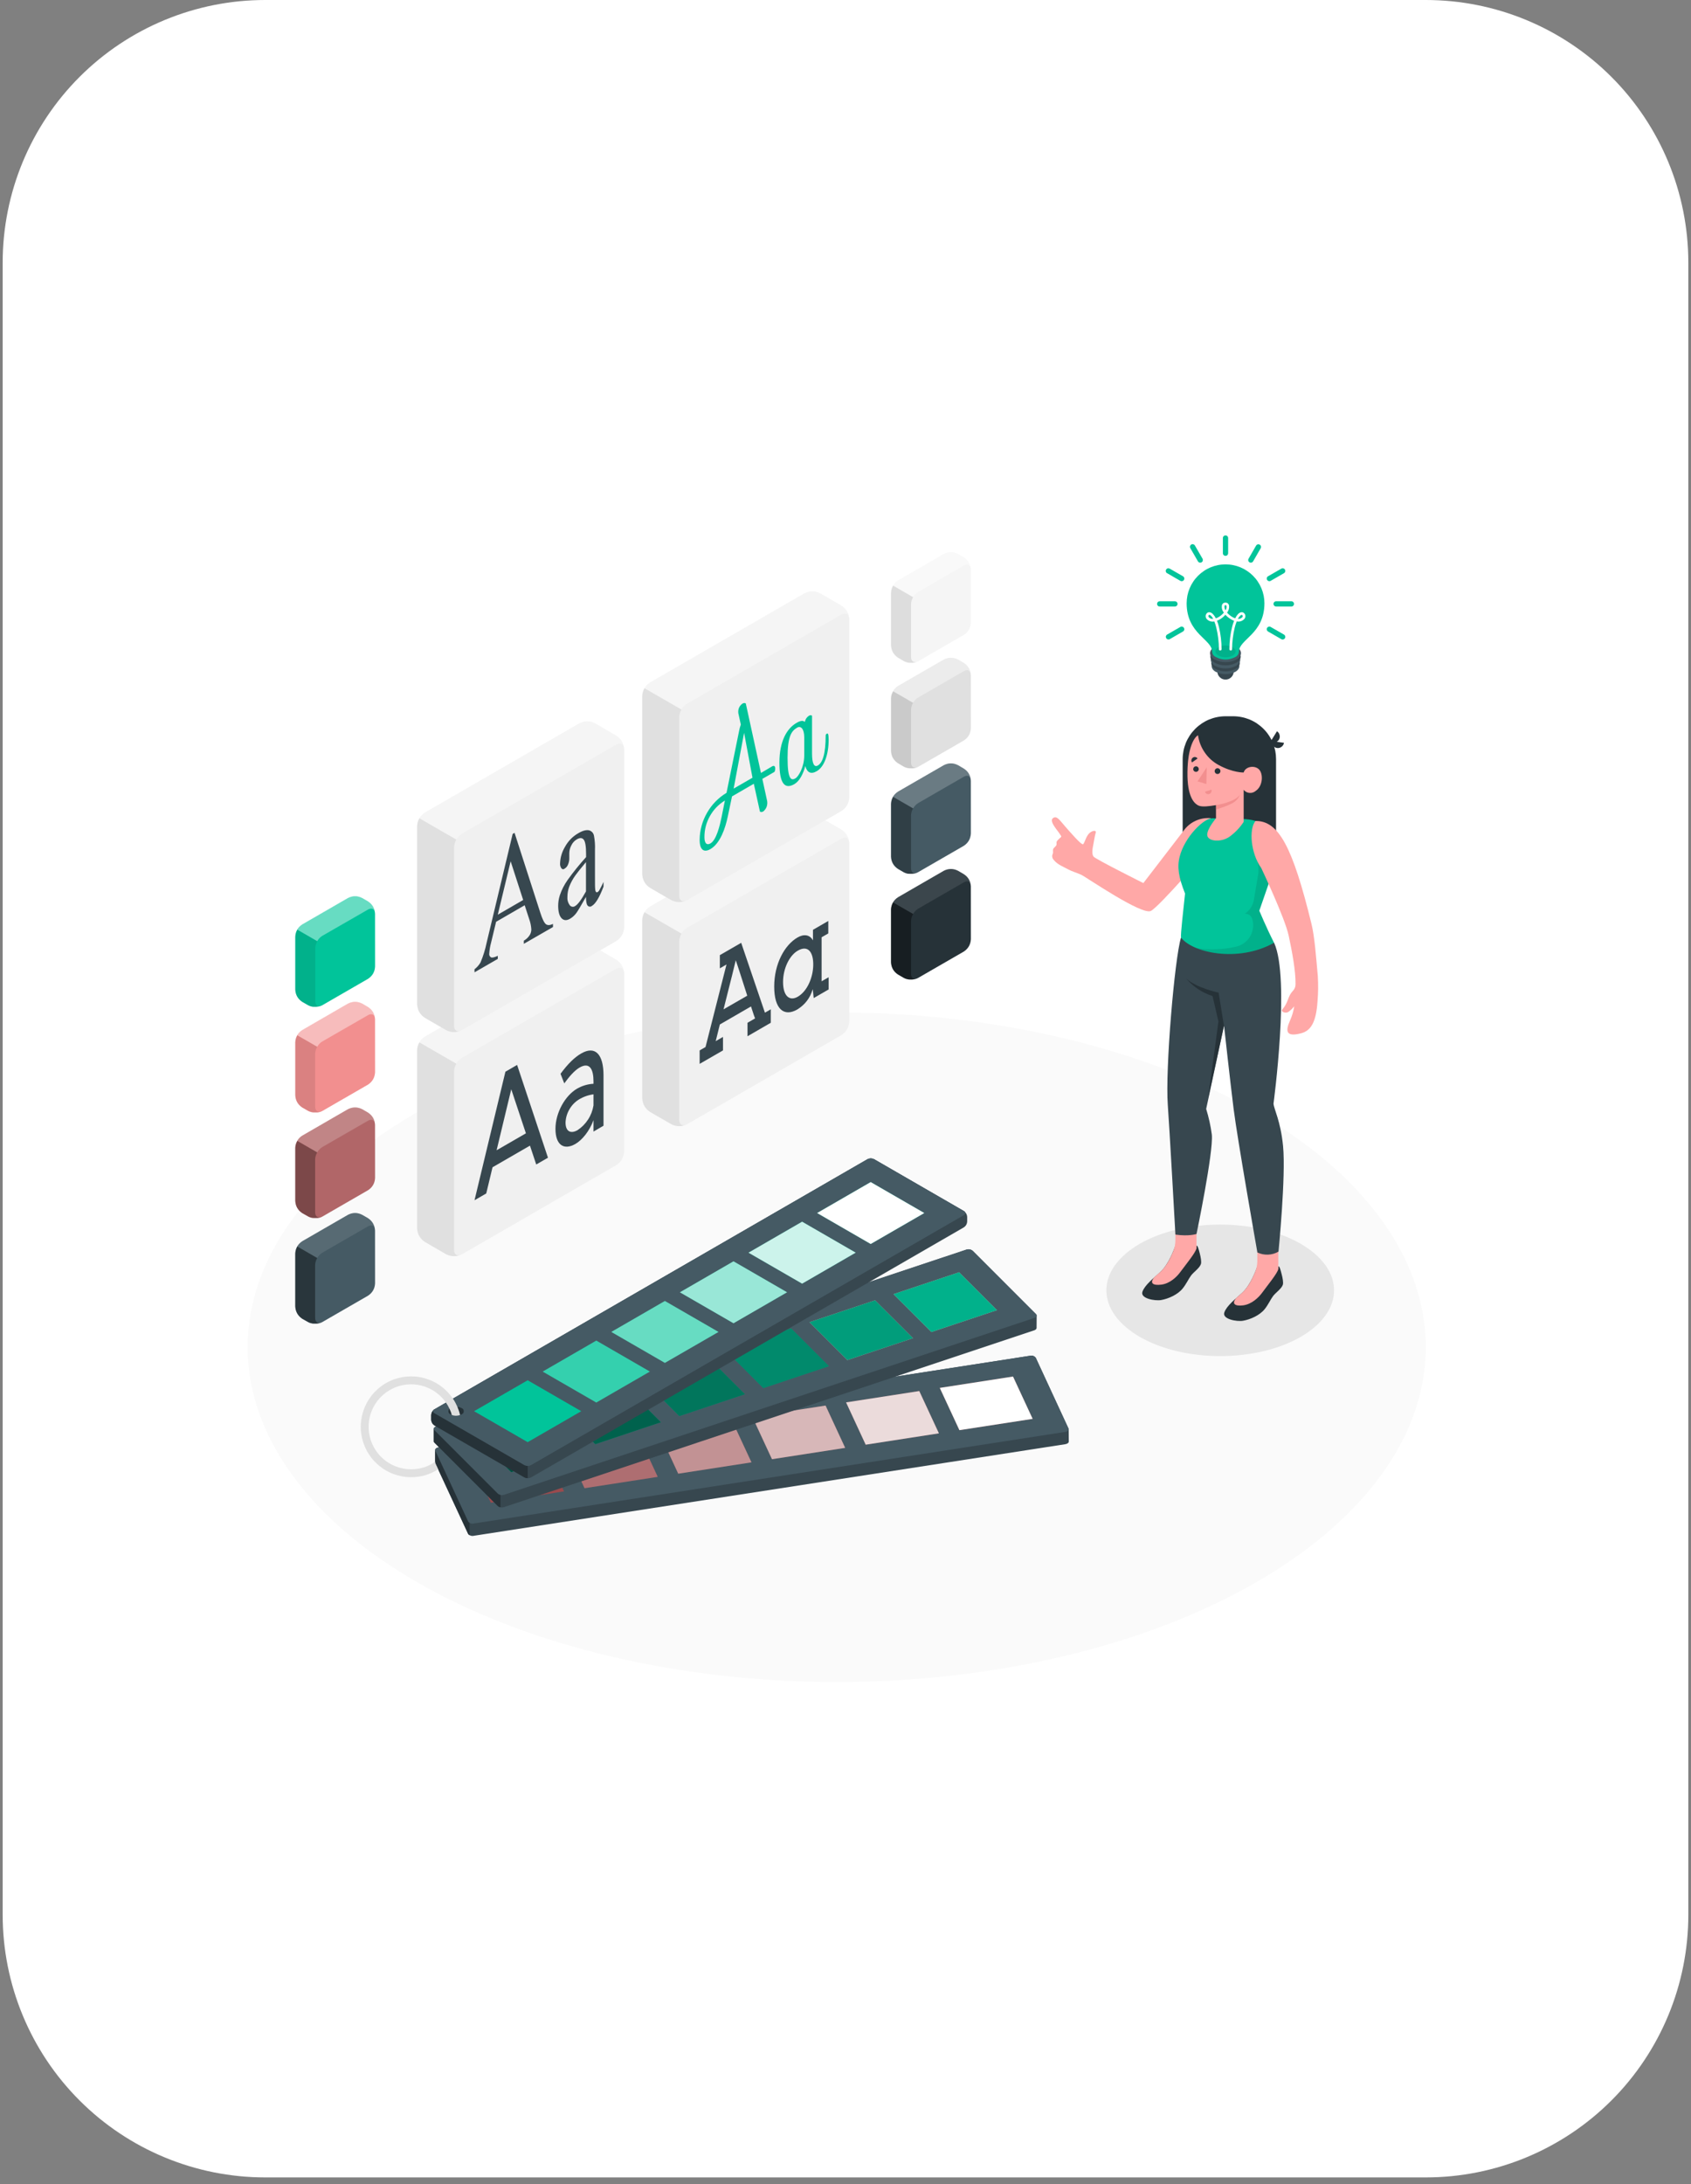 <svg xmlns="http://www.w3.org/2000/svg" xmlns:xlink="http://www.w3.org/1999/xlink" width="244" viewBox="0 0 183 236.25" height="315" preserveAspectRatio="xMidYMid meet"><rect x="0" y="0" width="183" height="236.25" fill="#808080" stroke="none"/><defs><clipPath id="d0e040f40f"><path d="M 0.289 0 L 182.711 0 L 182.711 235.504 L 0.289 235.504 Z M 0.289 0 " clip-rule="nonzero"></path></clipPath><clipPath id="c0bdcaa7cc"><path d="M 28.699 0 L 154.301 0 C 161.836 0 169.062 2.992 174.391 8.32 C 179.719 13.648 182.711 20.875 182.711 28.41 L 182.711 207.094 C 182.711 214.629 179.719 221.852 174.391 227.18 C 169.062 232.508 161.836 235.504 154.301 235.504 L 28.699 235.504 C 21.164 235.504 13.938 232.508 8.609 227.18 C 3.281 221.852 0.289 214.629 0.289 207.094 L 0.289 28.41 C 0.289 20.875 3.281 13.648 8.609 8.32 C 13.938 2.992 21.164 0 28.699 0 Z M 28.699 0 " clip-rule="nonzero"></path></clipPath></defs><g clip-path="url(#d0e040f40f)"><g clip-path="url(#c0bdcaa7cc)"><path fill="#ffffff" d="M 0.289 0 L 182.711 0 L 182.711 235.504 L 0.289 235.504 Z M 0.289 0 " fill-opacity="1" fill-rule="nonzero"></path></g></g><path fill="#fafafa" d="M 154.301 145.711 C 154.301 146.898 154.199 148.082 153.992 149.262 C 153.789 150.441 153.48 151.613 153.074 152.777 C 152.668 153.938 152.16 155.09 151.555 156.223 C 150.949 157.359 150.246 158.473 149.445 159.57 C 148.648 160.664 147.758 161.734 146.773 162.781 C 145.789 163.828 144.715 164.844 143.555 165.832 C 142.395 166.816 141.152 167.77 139.828 168.684 C 138.504 169.602 137.105 170.48 135.629 171.316 C 134.152 172.156 132.605 172.953 130.992 173.703 C 129.379 174.457 127.703 175.164 125.969 175.82 C 124.23 176.48 122.441 177.09 120.602 177.648 C 118.762 178.207 116.875 178.715 114.945 179.168 C 113.016 179.621 111.055 180.02 109.055 180.363 C 107.059 180.711 105.035 180.996 102.988 181.23 C 100.938 181.461 98.875 181.633 96.797 181.75 C 94.719 181.867 92.637 181.926 90.551 181.926 C 88.461 181.926 86.379 181.867 84.301 181.75 C 82.223 181.633 80.16 181.461 78.113 181.23 C 76.066 180.996 74.043 180.711 72.043 180.363 C 70.047 180.02 68.082 179.621 66.152 179.168 C 64.227 178.715 62.34 178.207 60.5 177.648 C 58.656 177.09 56.867 176.48 55.133 175.82 C 53.395 175.164 51.723 174.457 50.105 173.703 C 48.492 172.953 46.949 172.156 45.473 171.316 C 43.996 170.48 42.594 169.602 41.27 168.684 C 39.945 167.77 38.703 166.816 37.543 165.832 C 36.383 164.844 35.312 163.828 34.328 162.781 C 33.344 161.734 32.453 160.664 31.652 159.57 C 30.852 158.473 30.152 157.359 29.543 156.223 C 28.938 155.09 28.434 153.938 28.023 152.777 C 27.617 151.613 27.312 150.441 27.105 149.262 C 26.902 148.082 26.801 146.898 26.801 145.711 C 26.801 144.523 26.902 143.344 27.105 142.16 C 27.312 140.98 27.617 139.809 28.023 138.645 C 28.434 137.484 28.938 136.332 29.543 135.199 C 30.152 134.062 30.852 132.949 31.652 131.852 C 32.453 130.758 33.344 129.688 34.328 128.641 C 35.312 127.594 36.383 126.578 37.543 125.594 C 38.703 124.605 39.945 123.656 41.27 122.738 C 42.594 121.82 43.996 120.941 45.473 120.105 C 46.949 119.266 48.492 118.469 50.105 117.719 C 51.723 116.965 53.395 116.262 55.133 115.602 C 56.867 114.941 58.656 114.332 60.5 113.773 C 62.34 113.215 64.227 112.707 66.152 112.254 C 68.082 111.801 70.047 111.402 72.043 111.059 C 74.043 110.715 76.066 110.426 78.113 110.195 C 80.16 109.961 82.223 109.789 84.301 109.672 C 86.379 109.555 88.461 109.496 90.551 109.496 C 92.637 109.496 94.719 109.555 96.797 109.672 C 98.875 109.789 100.938 109.961 102.988 110.195 C 105.035 110.426 107.059 110.715 109.055 111.059 C 111.055 111.402 113.016 111.801 114.945 112.254 C 116.875 112.707 118.762 113.215 120.602 113.773 C 122.441 114.332 124.23 114.941 125.969 115.602 C 127.703 116.262 129.379 116.965 130.992 117.719 C 132.605 118.469 134.152 119.266 135.629 120.105 C 137.105 120.941 138.504 121.82 139.828 122.738 C 141.152 123.656 142.395 124.605 143.555 125.594 C 144.715 126.578 145.789 127.594 146.773 128.641 C 147.758 129.688 148.648 130.758 149.445 131.852 C 150.246 132.949 150.949 134.062 151.555 135.199 C 152.16 136.336 152.668 137.484 153.074 138.645 C 153.48 139.809 153.789 140.98 153.992 142.16 C 154.199 143.344 154.301 144.523 154.301 145.711 Z M 154.301 145.711 " fill-opacity="1" fill-rule="nonzero"></path><path fill="#e6e6e6" d="M 144.371 139.559 C 144.371 140.027 144.293 140.488 144.137 140.949 C 143.977 141.406 143.746 141.852 143.434 142.281 C 143.125 142.715 142.746 143.125 142.297 143.512 C 141.848 143.898 141.336 144.258 140.766 144.59 C 140.191 144.922 139.57 145.215 138.898 145.477 C 138.223 145.734 137.516 145.953 136.766 146.133 C 136.02 146.312 135.25 146.445 134.457 146.535 C 133.664 146.629 132.859 146.672 132.051 146.672 C 131.242 146.672 130.441 146.629 129.648 146.535 C 128.855 146.445 128.086 146.312 127.336 146.133 C 126.59 145.953 125.879 145.734 125.207 145.477 C 124.535 145.215 123.914 144.922 123.34 144.59 C 122.77 144.258 122.258 143.898 121.809 143.512 C 121.359 143.125 120.98 142.715 120.668 142.281 C 120.359 141.852 120.125 141.406 119.969 140.949 C 119.812 140.488 119.73 140.027 119.73 139.559 C 119.73 139.094 119.812 138.629 119.969 138.172 C 120.125 137.715 120.359 137.27 120.668 136.836 C 120.98 136.406 121.359 135.996 121.809 135.605 C 122.258 135.219 122.77 134.859 123.34 134.527 C 123.914 134.199 124.535 133.902 125.207 133.645 C 125.879 133.387 126.59 133.164 127.336 132.988 C 128.086 132.809 128.855 132.672 129.648 132.582 C 130.441 132.492 131.242 132.445 132.051 132.445 C 132.859 132.445 133.664 132.492 134.457 132.582 C 135.25 132.672 136.02 132.809 136.766 132.988 C 137.516 133.164 138.223 133.387 138.898 133.645 C 139.57 133.902 140.191 134.199 140.766 134.527 C 141.336 134.859 141.848 135.219 142.297 135.605 C 142.746 135.996 143.125 136.406 143.434 136.836 C 143.746 137.27 143.977 137.715 144.137 138.172 C 144.293 138.629 144.371 139.094 144.371 139.559 Z M 144.371 139.559 " fill-opacity="1" fill-rule="nonzero"></path><path fill="#37474f" d="M 115.652 154.582 C 115.652 154.555 115.645 154.531 115.633 154.508 L 112.082 146.855 C 111.914 146.648 111.699 146.578 111.441 146.641 L 47.48 156.539 C 47.246 156.574 47.09 156.699 47.094 156.824 L 47.094 158.164 C 47.094 158.188 47.102 158.215 47.109 158.238 L 50.66 165.887 C 50.828 166.094 51.043 166.164 51.305 166.102 L 115.277 156.203 C 115.516 156.168 115.672 156.043 115.664 155.902 Z M 115.652 154.582 " fill-opacity="1" fill-rule="nonzero"></path><path fill="#455a64" d="M 47.48 156.539 L 111.457 146.641 C 111.715 146.578 111.93 146.648 112.098 146.855 L 115.633 154.508 C 115.707 154.668 115.543 154.832 115.262 154.875 L 51.305 164.773 C 51.043 164.84 50.828 164.766 50.66 164.559 L 47.109 156.914 C 47.035 156.746 47.203 156.582 47.48 156.539 Z M 47.48 156.539 " fill-opacity="1" fill-rule="nonzero"></path><path fill="#9a4a4d" d="M 50.992 157.957 L 53.117 162.531 L 61.039 161.305 L 58.918 156.73 Z M 50.992 157.957 " fill-opacity="1" fill-rule="nonzero"></path><path fill="#9a4a4d" d="M 71.277 154.82 L 73.398 159.391 L 81.324 158.164 L 79.199 153.594 Z M 71.277 154.82 " fill-opacity="1" fill-rule="nonzero"></path><path fill="#ffffff" d="M 71.277 154.82 L 73.398 159.391 L 81.324 158.164 L 79.199 153.594 Z M 71.277 154.82 " fill-opacity="0.4" fill-rule="nonzero"></path><path fill="#9a4a4d" d="M 81.418 153.246 L 83.543 157.824 L 91.465 156.598 L 89.344 152.023 Z M 81.418 153.246 " fill-opacity="1" fill-rule="nonzero"></path><path fill="#ffffff" d="M 81.418 153.246 L 83.543 157.824 L 91.465 156.598 L 89.344 152.023 Z M 81.418 153.246 " fill-opacity="0.6" fill-rule="nonzero"></path><path fill="#9a4a4d" d="M 91.562 151.68 L 93.684 156.254 L 101.609 155.027 L 99.484 150.453 Z M 91.562 151.68 " fill-opacity="1" fill-rule="nonzero"></path><path fill="#ffffff" d="M 91.562 151.68 L 93.684 156.254 L 101.609 155.027 L 99.484 150.453 Z M 91.562 151.68 " fill-opacity="0.8" fill-rule="nonzero"></path><path fill="#9a4a4d" d="M 101.703 150.113 L 103.828 154.684 L 111.754 153.461 L 109.629 148.883 Z M 101.703 150.113 " fill-opacity="1" fill-rule="nonzero"></path><path fill="#ffffff" d="M 101.703 150.113 L 103.828 154.684 L 111.754 153.461 L 109.629 148.883 Z M 101.703 150.113 " fill-opacity="1" fill-rule="nonzero"></path><path fill="#9a4a4d" d="M 61.137 156.387 L 63.258 160.961 L 71.18 159.734 L 69.059 155.16 Z M 61.137 156.387 " fill-opacity="1" fill-rule="nonzero"></path><path fill="#ffffff" d="M 61.137 156.387 L 63.258 160.961 L 71.18 159.734 L 69.059 155.16 Z M 61.137 156.387 " fill-opacity="0.2" fill-rule="nonzero"></path><path fill="#263238" d="M 50.82 164.707 L 50.82 166.055 C 50.75 166.023 50.699 165.973 50.66 165.906 L 47.109 158.258 C 47.102 158.234 47.094 158.211 47.094 158.188 L 47.094 156.844 C 47.094 156.871 47.098 156.895 47.109 156.918 L 50.66 164.566 C 50.699 164.629 50.754 164.68 50.82 164.707 Z M 50.82 164.707 " fill-opacity="1" fill-rule="nonzero"></path><path fill="#37474f" d="M 112.188 142.285 C 112.184 142.227 112.16 142.176 112.117 142.137 L 105.262 135.281 C 105.043 135.117 104.805 135.078 104.547 135.172 L 47.195 154.281 C 47.031 154.34 46.941 154.438 46.938 154.543 L 46.938 155.879 C 46.938 155.938 46.961 155.988 47.004 156.031 L 53.859 162.883 C 54.078 163.051 54.316 163.09 54.578 162.996 L 111.922 143.887 C 112.09 143.832 112.18 143.73 112.18 143.625 Z M 112.188 142.285 " fill-opacity="1" fill-rule="nonzero"></path><path fill="#455a64" d="M 47.195 154.281 L 104.539 135.168 C 104.801 135.074 105.039 135.113 105.258 135.277 L 112.113 142.133 C 112.258 142.277 112.172 142.465 111.922 142.547 L 54.578 161.664 C 54.32 161.754 54.082 161.719 53.863 161.555 L 47.008 154.699 C 46.859 154.555 46.945 154.367 47.195 154.281 Z M 47.195 154.281 " fill-opacity="1" fill-rule="nonzero"></path><path fill="#01c49a" d="M 51.223 155.129 L 55.328 159.227 L 62.43 156.859 L 58.328 152.758 Z M 51.223 155.129 " fill-opacity="1" fill-rule="nonzero"></path><path fill="#000000" d="M 51.223 155.129 L 55.328 159.227 L 62.43 156.859 L 58.328 152.758 Z M 51.223 155.129 " fill-opacity="0.6" fill-rule="nonzero"></path><path fill="#01c49a" d="M 69.41 149.066 L 73.516 153.164 L 80.617 150.797 L 76.516 146.695 Z M 69.41 149.066 " fill-opacity="1" fill-rule="nonzero"></path><path fill="#000000" d="M 69.41 149.066 L 73.516 153.164 L 80.617 150.797 L 76.516 146.695 Z M 69.41 149.066 " fill-opacity="0.4" fill-rule="nonzero"></path><path fill="#01c49a" d="M 78.504 146.035 L 82.605 150.137 L 89.711 147.766 L 85.609 143.668 Z M 78.504 146.035 " fill-opacity="1" fill-rule="nonzero"></path><path fill="#000000" d="M 78.504 146.035 L 82.605 150.137 L 89.711 147.766 L 85.609 143.668 Z M 78.504 146.035 " fill-opacity="0.3" fill-rule="nonzero"></path><path fill="#ffa8a7" d="M 87.598 143.004 L 91.699 147.105 L 98.805 144.734 L 94.703 140.637 Z M 87.598 143.004 " fill-opacity="1" fill-rule="nonzero"></path><path fill="#01c49a" d="M 87.598 143.004 L 91.699 147.105 L 98.805 144.734 L 94.703 140.637 Z M 87.598 143.004 " fill-opacity="1" fill-rule="nonzero"></path><path fill="#000000" d="M 87.598 143.004 L 91.699 147.105 L 98.805 144.734 L 94.703 140.637 Z M 87.598 143.004 " fill-opacity="0.2" fill-rule="nonzero"></path><path fill="#ffa8a7" d="M 96.691 139.973 L 100.793 144.07 L 107.898 141.703 L 103.797 137.602 Z M 96.691 139.973 " fill-opacity="1" fill-rule="nonzero"></path><path fill="#01c49a" d="M 96.691 139.973 L 100.793 144.07 L 107.898 141.703 L 103.797 137.602 Z M 96.691 139.973 " fill-opacity="1" fill-rule="nonzero"></path><path fill="#000000" d="M 96.691 139.973 L 100.793 144.07 L 107.898 141.703 L 103.797 137.602 Z M 96.691 139.973 " fill-opacity="0.1" fill-rule="nonzero"></path><path fill="#01c49a" d="M 60.316 152.098 L 64.422 156.199 L 71.523 153.828 L 67.422 149.73 Z M 60.316 152.098 " fill-opacity="1" fill-rule="nonzero"></path><path fill="#000000" d="M 60.316 152.098 L 64.422 156.199 L 71.523 153.828 L 67.422 149.73 Z M 60.316 152.098 " fill-opacity="0.5" fill-rule="nonzero"></path><path fill="#263238" d="M 54.16 161.691 L 54.16 163.027 C 54.051 163.008 53.957 162.961 53.875 162.891 L 47.02 156.035 C 46.977 155.996 46.953 155.945 46.949 155.883 L 46.949 154.566 C 46.957 154.621 46.98 154.664 47.02 154.699 L 53.875 161.555 C 53.957 161.625 54.051 161.672 54.16 161.691 Z M 54.16 161.691 " fill-opacity="1" fill-rule="nonzero"></path><path fill="#37474f" d="M 46.664 153.062 L 46.664 153.547 C 46.68 153.82 46.805 154.035 47.035 154.188 L 56.742 159.785 C 56.992 159.914 57.238 159.914 57.488 159.785 L 104.297 132.754 C 104.527 132.602 104.652 132.387 104.668 132.109 L 104.668 131.629 C 104.652 131.352 104.527 131.137 104.297 130.984 L 94.598 125.387 C 94.352 125.262 94.105 125.262 93.855 125.387 L 47.035 152.418 C 46.801 152.57 46.68 152.785 46.664 153.062 Z M 46.664 153.062 " fill-opacity="1" fill-rule="nonzero"></path><path fill="#455a64" d="M 47.035 152.418 L 93.871 125.387 C 94.117 125.262 94.367 125.262 94.613 125.387 L 104.309 130.984 C 104.516 131.102 104.516 131.293 104.309 131.414 L 57.477 158.445 C 57.227 158.57 56.98 158.57 56.734 158.445 L 47.023 152.848 C 46.922 152.812 46.871 152.738 46.875 152.629 C 46.875 152.52 46.93 152.449 47.035 152.418 Z M 47.035 152.418 " fill-opacity="1" fill-rule="nonzero"></path><path fill="#263238" d="M 57.105 158.539 L 57.105 159.875 C 56.973 159.875 56.848 159.848 56.734 159.785 L 47.035 154.188 C 46.805 154.035 46.68 153.82 46.664 153.547 L 46.664 153.062 C 46.676 152.824 46.77 152.625 46.949 152.473 C 46.824 152.59 46.848 152.758 47.023 152.848 L 56.723 158.445 C 56.84 158.512 56.969 158.543 57.105 158.539 Z M 57.105 158.539 " fill-opacity="1" fill-rule="nonzero"></path><path fill="#455a64" d="M 47.035 152.418 L 93.871 125.387 C 94.117 125.262 94.367 125.262 94.613 125.387 L 104.309 130.984 C 104.516 131.102 104.516 131.293 104.309 131.414 L 57.477 158.445 C 57.227 158.57 56.98 158.57 56.734 158.445 L 47.023 152.848 C 46.922 152.812 46.871 152.738 46.875 152.629 C 46.875 152.52 46.93 152.449 47.035 152.418 Z M 47.035 152.418 " fill-opacity="1" fill-rule="nonzero"></path><path fill="#01c49a" d="M 51.305 152.633 L 57.105 155.98 L 62.902 152.633 L 57.105 149.285 Z M 51.305 152.633 " fill-opacity="1" fill-rule="nonzero"></path><path fill="#01c49a" d="M 66.156 144.059 L 71.953 147.406 L 77.754 144.059 L 71.953 140.711 Z M 66.156 144.059 " fill-opacity="1" fill-rule="nonzero"></path><path fill="#ffffff" d="M 66.156 144.059 L 71.953 147.406 L 77.754 144.059 L 71.953 140.711 Z M 66.156 144.059 " fill-opacity="0.4" fill-rule="nonzero"></path><path fill="#01c49a" d="M 73.578 139.773 L 79.379 143.121 L 85.176 139.77 L 79.379 136.422 Z M 73.578 139.773 " fill-opacity="1" fill-rule="nonzero"></path><path fill="#ffffff" d="M 73.578 139.773 L 79.379 143.121 L 85.176 139.77 L 79.379 136.422 Z M 73.578 139.773 " fill-opacity="0.6" fill-rule="nonzero"></path><path fill="#01c49a" d="M 81.004 135.488 L 86.805 138.836 L 92.602 135.484 L 86.805 132.137 Z M 81.004 135.488 " fill-opacity="1" fill-rule="nonzero"></path><path fill="#ffffff" d="M 81.004 135.488 L 86.805 138.836 L 92.602 135.484 L 86.805 132.137 Z M 81.004 135.488 " fill-opacity="0.8" fill-rule="nonzero"></path><path fill="#01c49a" d="M 88.43 131.199 L 94.227 134.547 L 100.027 131.199 L 94.227 127.852 Z M 88.43 131.199 " fill-opacity="1" fill-rule="nonzero"></path><path fill="#ffffff" d="M 88.43 131.199 L 94.227 134.547 L 100.027 131.199 L 94.227 127.852 Z M 88.43 131.199 " fill-opacity="1" fill-rule="nonzero"></path><path fill="#01c49a" d="M 58.73 148.348 L 64.531 151.695 L 70.328 148.344 L 64.531 144.996 Z M 58.73 148.348 " fill-opacity="1" fill-rule="nonzero"></path><path fill="#ffffff" d="M 58.73 148.348 L 64.531 151.695 L 70.328 148.344 L 64.531 144.996 Z M 58.73 148.348 " fill-opacity="0.2" fill-rule="nonzero"></path><path fill="#263238" d="M 49.945 152.293 C 50.109 152.352 50.188 152.465 50.188 152.633 C 50.188 152.805 50.109 152.918 49.945 152.973 C 49.555 153.172 49.164 153.172 48.77 152.973 C 48.609 152.918 48.527 152.805 48.527 152.633 C 48.527 152.465 48.609 152.352 48.77 152.293 C 49.164 152.094 49.555 152.094 49.945 152.293 Z M 49.945 152.293 " fill-opacity="1" fill-rule="nonzero"></path><path fill="#e0e0e0" d="M 49.5 152.16 C 49.238 151.555 48.879 151.016 48.422 150.539 C 47.965 150.066 47.441 149.684 46.844 149.402 C 46.25 149.117 45.625 148.945 44.969 148.887 C 44.312 148.832 43.668 148.891 43.031 149.066 C 42.398 149.242 41.812 149.523 41.281 149.914 C 40.75 150.301 40.301 150.77 39.938 151.32 C 39.578 151.871 39.324 152.469 39.176 153.109 C 39.031 153.754 39 154.398 39.09 155.055 C 39.18 155.707 39.379 156.32 39.691 156.902 C 40.004 157.484 40.406 157.988 40.902 158.422 C 41.398 158.855 41.957 159.191 42.574 159.422 C 43.191 159.652 43.828 159.77 44.488 159.77 C 45.547 159.773 46.523 159.488 47.414 158.914 L 47.109 158.262 C 47.102 158.238 47.094 158.215 47.094 158.188 L 47.094 158.102 C 46.309 158.645 45.441 158.914 44.488 158.914 C 43.934 158.914 43.398 158.816 42.883 158.625 C 42.367 158.434 41.898 158.156 41.48 157.797 C 41.062 157.434 40.723 157.012 40.457 156.527 C 40.191 156.043 40.02 155.531 39.938 154.984 C 39.859 154.438 39.879 153.895 39.992 153.355 C 40.109 152.816 40.316 152.312 40.613 151.848 C 40.91 151.383 41.277 150.984 41.719 150.652 C 42.16 150.32 42.645 150.074 43.172 149.914 C 43.699 149.758 44.242 149.699 44.789 149.734 C 45.34 149.77 45.867 149.902 46.371 150.129 C 46.875 150.355 47.324 150.664 47.715 151.051 C 48.109 151.438 48.422 151.883 48.652 152.383 C 48.754 152.598 48.836 152.82 48.898 153.047 C 49.195 153.152 49.492 153.152 49.789 153.047 C 49.719 152.742 49.621 152.449 49.5 152.16 Z M 49.5 152.16 " fill-opacity="1" fill-rule="nonzero"></path><path fill="#01c49a" d="M 40.586 98.824 C 40.551 98.25 40.297 97.809 39.82 97.492 L 39.195 97.133 C 38.684 96.871 38.172 96.871 37.656 97.133 L 32.711 99.988 C 32.234 100.301 31.98 100.746 31.953 101.32 L 31.953 107.031 C 31.98 107.602 32.234 108.047 32.711 108.363 L 33.336 108.723 C 33.391 108.754 33.441 108.781 33.5 108.801 L 33.562 108.82 C 33.598 108.836 33.637 108.848 33.676 108.855 L 33.766 108.875 L 33.863 108.891 L 34.238 108.891 C 34.289 108.887 34.336 108.883 34.383 108.871 L 34.418 108.871 L 34.57 108.84 L 34.59 108.84 C 34.691 108.816 34.785 108.777 34.875 108.727 L 39.824 105.871 C 40.305 105.555 40.559 105.113 40.59 104.539 Z M 40.586 98.824 " fill-opacity="1" fill-rule="nonzero"></path><path fill="#ffffff" d="M 40.578 98.695 C 40.52 98.301 40.203 98.156 39.82 98.379 L 34.871 101.223 C 34.641 101.367 34.461 101.559 34.332 101.797 L 32.168 100.547 C 32.301 100.309 32.48 100.121 32.711 99.977 L 37.656 97.121 C 38.168 96.859 38.68 96.859 39.191 97.121 L 39.82 97.48 C 40.258 97.77 40.512 98.172 40.578 98.695 Z M 40.578 98.695 " fill-opacity="0.4" fill-rule="nonzero"></path><path fill="#000000" d="M 34.734 108.785 C 34.719 108.793 34.703 108.797 34.684 108.801 L 34.574 108.84 C 34.473 108.867 34.375 108.887 34.27 108.898 C 34.219 108.902 34.168 108.902 34.121 108.898 C 33.848 108.902 33.59 108.844 33.348 108.715 L 32.711 108.363 C 32.238 108.047 31.984 107.602 31.953 107.031 L 31.953 101.32 C 31.957 101.156 31.988 100.996 32.047 100.84 C 32.07 100.777 32.098 100.715 32.129 100.656 C 32.145 100.625 32.16 100.594 32.18 100.562 L 34.344 101.809 C 34.199 102.043 34.125 102.293 34.117 102.566 L 34.117 108.277 C 34.117 108.648 34.312 108.852 34.594 108.824 L 34.641 108.824 C 34.672 108.812 34.703 108.801 34.734 108.785 Z M 34.734 108.785 " fill-opacity="0.1" fill-rule="nonzero"></path><path fill="#f28f8f" d="M 40.586 110.242 C 40.551 109.672 40.297 109.227 39.82 108.914 L 39.195 108.551 C 38.684 108.293 38.172 108.293 37.656 108.551 L 32.711 111.41 C 32.234 111.723 31.98 112.164 31.953 112.738 L 31.953 118.449 C 31.977 119.023 32.23 119.469 32.711 119.789 L 33.336 120.152 C 33.391 120.18 33.441 120.207 33.5 120.227 L 33.562 120.246 C 33.598 120.246 33.637 120.273 33.676 120.281 L 33.766 120.301 L 33.863 120.316 C 33.898 120.32 33.934 120.32 33.973 120.316 L 34.418 120.316 C 34.469 120.309 34.52 120.297 34.566 120.281 L 34.586 120.281 C 34.688 120.254 34.781 120.219 34.875 120.168 L 39.824 117.312 C 40.301 116.996 40.555 116.551 40.59 115.98 Z M 40.586 110.242 " fill-opacity="1" fill-rule="nonzero"></path><path fill="#ffffff" d="M 40.578 110.113 C 40.52 109.723 40.203 109.574 39.82 109.801 L 34.871 112.648 C 34.641 112.793 34.461 112.98 34.332 113.219 L 32.168 111.973 C 32.301 111.734 32.48 111.543 32.711 111.398 L 37.656 108.543 C 38.168 108.285 38.68 108.285 39.191 108.543 L 39.82 108.902 C 40.258 109.191 40.508 109.594 40.578 110.113 Z M 40.578 110.113 " fill-opacity="0.4" fill-rule="nonzero"></path><path fill="#000000" d="M 34.734 120.203 C 34.719 120.211 34.703 120.219 34.684 120.223 C 34.648 120.234 34.613 120.246 34.574 120.258 C 34.477 120.289 34.375 120.309 34.27 120.316 C 34.219 120.32 34.168 120.32 34.121 120.316 C 33.848 120.32 33.59 120.262 33.348 120.133 L 32.711 119.789 C 32.234 119.469 31.984 119.023 31.953 118.453 L 31.953 112.738 C 31.957 112.574 31.988 112.418 32.047 112.262 C 32.07 112.199 32.098 112.137 32.129 112.074 C 32.145 112.043 32.16 112.012 32.18 111.984 L 34.332 113.219 C 34.188 113.453 34.113 113.703 34.105 113.977 L 34.105 119.688 C 34.105 120.059 34.301 120.258 34.582 120.23 L 34.629 120.23 Z M 34.734 120.203 " fill-opacity="0.1" fill-rule="nonzero"></path><path fill="#b16668" d="M 40.586 121.66 C 40.555 121.09 40.301 120.648 39.82 120.332 L 39.195 119.969 C 38.684 119.715 38.172 119.715 37.656 119.969 L 32.711 122.828 C 32.48 122.969 32.297 123.16 32.164 123.398 C 32.031 123.633 31.961 123.887 31.953 124.156 L 31.953 129.871 C 31.977 130.445 32.23 130.895 32.711 131.211 L 33.336 131.57 C 33.387 131.602 33.441 131.629 33.5 131.648 L 33.562 131.672 L 33.676 131.707 L 33.766 131.723 L 33.863 131.738 L 34.418 131.738 L 34.57 131.707 L 34.59 131.707 C 34.691 131.68 34.785 131.641 34.875 131.59 L 39.824 128.734 C 40.305 128.422 40.559 127.98 40.59 127.406 Z M 40.586 121.66 " fill-opacity="1" fill-rule="nonzero"></path><path fill="#ffffff" d="M 40.578 121.531 C 40.52 121.141 40.203 120.996 39.82 121.219 L 34.871 124.07 C 34.641 124.215 34.461 124.406 34.332 124.645 L 32.168 123.395 C 32.301 123.156 32.48 122.969 32.711 122.824 L 37.656 119.969 C 38.168 119.707 38.68 119.707 39.191 119.969 L 39.82 120.332 C 40.254 120.617 40.508 121.016 40.578 121.531 Z M 40.578 121.531 " fill-opacity="0.2" fill-rule="nonzero"></path><path fill="#000000" d="M 34.734 131.625 L 34.684 131.645 C 34.648 131.645 34.609 131.668 34.574 131.676 C 34.477 131.707 34.375 131.73 34.27 131.738 C 34.219 131.738 34.168 131.738 34.121 131.738 C 33.848 131.742 33.59 131.684 33.348 131.555 L 32.711 131.211 C 32.234 130.891 31.98 130.445 31.953 129.871 L 31.953 124.156 C 31.957 123.996 31.988 123.836 32.047 123.684 C 32.07 123.617 32.098 123.555 32.129 123.496 C 32.145 123.461 32.16 123.43 32.18 123.402 L 34.332 124.645 C 34.188 124.875 34.113 125.129 34.105 125.398 L 34.105 131.113 C 34.105 131.484 34.301 131.684 34.582 131.656 L 34.629 131.656 Z M 34.734 131.625 " fill-opacity="0.3" fill-rule="nonzero"></path><path fill="#455a64" d="M 40.586 133.082 C 40.551 132.512 40.297 132.066 39.82 131.75 L 39.195 131.391 C 38.684 131.129 38.172 131.129 37.656 131.391 L 32.711 134.246 C 32.234 134.562 31.98 135.008 31.953 135.578 L 31.953 141.289 C 31.98 141.867 32.234 142.312 32.711 142.637 L 33.336 142.996 C 33.391 143.027 33.441 143.051 33.5 143.074 L 33.562 143.094 C 33.598 143.094 33.637 143.117 33.676 143.125 C 33.715 143.137 33.738 143.125 33.766 143.145 C 33.797 143.152 33.828 143.156 33.863 143.16 L 34.051 143.16 C 34.094 143.16 34.137 143.16 34.176 143.16 L 34.238 143.16 L 34.383 143.145 L 34.418 143.145 C 34.469 143.137 34.52 143.125 34.57 143.109 L 34.59 143.109 C 34.691 143.082 34.785 143.047 34.875 142.996 L 39.824 140.141 C 40.305 139.824 40.559 139.379 40.59 138.809 Z M 40.586 133.082 " fill-opacity="1" fill-rule="nonzero"></path><path fill="#ffffff" d="M 40.578 132.949 C 40.52 132.559 40.203 132.418 39.82 132.641 L 34.871 135.496 C 34.641 135.641 34.461 135.828 34.332 136.066 L 32.168 134.82 C 32.301 134.582 32.48 134.391 32.711 134.246 L 37.656 131.391 C 38.168 131.129 38.68 131.129 39.191 131.391 L 39.82 131.75 C 40.254 132.035 40.508 132.438 40.578 132.949 Z M 40.578 132.949 " fill-opacity="0.1" fill-rule="nonzero"></path><path fill="#000000" d="M 34.734 143.043 C 34.719 143.051 34.703 143.059 34.684 143.062 L 34.574 143.098 C 34.473 143.125 34.375 143.148 34.27 143.156 L 34.121 143.156 C 33.848 143.164 33.59 143.102 33.348 142.977 L 32.711 142.637 C 32.234 142.312 31.98 141.867 31.953 141.289 L 31.953 135.578 C 31.957 135.414 31.988 135.254 32.047 135.102 C 32.07 135.035 32.098 134.973 32.129 134.914 C 32.145 134.883 32.16 134.852 32.18 134.82 L 34.332 136.066 C 34.188 136.297 34.113 136.551 34.105 136.824 L 34.105 142.535 C 34.105 142.906 34.301 143.105 34.582 143.078 L 34.629 143.078 C 34.664 143.07 34.699 143.059 34.734 143.043 Z M 34.734 143.043 " fill-opacity="0.4" fill-rule="nonzero"></path><path fill="#f5f5f5" d="M 105.066 61.613 C 105.031 61.039 104.777 60.598 104.297 60.281 L 103.676 59.922 C 103.164 59.66 102.652 59.66 102.141 59.922 L 97.191 62.777 C 96.715 63.09 96.461 63.527 96.43 64.098 L 96.43 69.809 C 96.465 70.383 96.719 70.824 97.199 71.141 L 97.824 71.523 C 97.875 71.551 97.93 71.578 97.984 71.602 L 98.051 71.621 C 98.086 71.621 98.125 71.645 98.164 71.652 C 98.203 71.664 98.223 71.652 98.254 71.672 C 98.285 71.68 98.316 71.688 98.348 71.688 L 98.723 71.688 L 98.867 71.672 L 98.902 71.672 C 98.953 71.664 99.004 71.652 99.055 71.637 L 99.074 71.637 C 99.176 71.609 99.27 71.57 99.359 71.523 L 104.309 68.668 C 104.789 68.348 105.039 67.898 105.066 67.324 Z M 105.066 61.613 " fill-opacity="1" fill-rule="nonzero"></path><path fill="#ffffff" d="M 105.066 61.48 C 105.008 61.09 104.691 60.945 104.309 61.168 L 99.355 64.027 C 99.125 64.168 98.945 64.359 98.816 64.598 L 96.648 63.348 C 96.785 63.113 96.965 62.922 97.195 62.777 L 102.141 59.922 C 102.652 59.66 103.164 59.66 103.676 59.922 L 104.305 60.281 C 104.742 60.566 104.996 60.965 105.066 61.48 Z M 105.066 61.48 " fill-opacity="0.4" fill-rule="nonzero"></path><path fill="#000000" d="M 99.219 71.574 C 99.207 71.582 99.188 71.59 99.172 71.59 L 99.059 71.629 C 98.961 71.656 98.859 71.676 98.758 71.688 C 98.758 71.688 98.758 71.688 98.742 71.688 L 98.594 71.688 C 98.32 71.695 98.062 71.633 97.82 71.504 L 97.199 71.145 C 96.719 70.832 96.461 70.387 96.426 69.816 L 96.426 64.098 C 96.43 63.934 96.465 63.773 96.52 63.621 C 96.547 63.555 96.574 63.492 96.605 63.434 C 96.621 63.398 96.637 63.367 96.652 63.34 L 98.816 64.59 C 98.676 64.82 98.598 65.074 98.594 65.344 L 98.594 71.059 C 98.594 71.43 98.789 71.629 99.07 71.602 L 99.117 71.602 C 99.152 71.594 99.188 71.586 99.219 71.574 Z M 99.219 71.574 " fill-opacity="0.1" fill-rule="nonzero"></path><path fill="#e0e0e0" d="M 105.066 73.035 C 105.035 72.461 104.781 72.016 104.297 71.703 L 103.676 71.34 C 103.164 71.082 102.652 71.082 102.141 71.34 L 97.191 74.195 C 96.961 74.34 96.777 74.527 96.648 74.766 C 96.508 75 96.434 75.25 96.426 75.52 L 96.426 81.234 C 96.453 81.809 96.711 82.25 97.191 82.562 L 97.816 82.926 C 97.867 82.957 97.922 82.98 97.977 83 L 98.043 83.023 L 98.156 83.059 L 98.246 83.074 L 98.344 83.094 L 98.898 83.094 C 98.949 83.086 99 83.074 99.051 83.062 L 99.07 83.062 C 99.168 83.035 99.266 82.996 99.355 82.945 L 104.305 80.09 C 104.785 79.777 105.039 79.336 105.07 78.762 Z M 105.066 73.035 " fill-opacity="1" fill-rule="nonzero"></path><path fill="#ffffff" d="M 105.066 72.902 C 105.008 72.508 104.691 72.363 104.309 72.586 L 99.355 75.445 C 99.125 75.59 98.945 75.781 98.816 76.02 L 96.648 74.773 C 96.781 74.535 96.965 74.344 97.195 74.203 L 102.141 71.344 C 102.652 71.086 103.164 71.086 103.676 71.344 L 104.305 71.707 C 104.738 71.988 104.992 72.387 105.066 72.902 Z M 105.066 72.902 " fill-opacity="0.4" fill-rule="nonzero"></path><path fill="#000000" d="M 99.219 82.996 L 99.172 83.012 L 99.059 83.047 C 98.961 83.078 98.859 83.098 98.758 83.105 C 98.758 83.105 98.758 83.105 98.742 83.105 C 98.691 83.109 98.641 83.109 98.594 83.105 C 98.32 83.113 98.062 83.051 97.82 82.922 L 97.199 82.562 C 96.719 82.25 96.461 81.805 96.426 81.234 L 96.426 75.52 C 96.43 75.359 96.465 75.199 96.52 75.047 C 96.547 74.984 96.574 74.918 96.605 74.859 C 96.621 74.828 96.637 74.797 96.652 74.766 L 98.816 76.012 C 98.676 76.246 98.602 76.496 98.594 76.77 L 98.594 82.48 C 98.594 82.848 98.789 83.051 99.07 83.023 L 99.117 83.023 C 99.152 83.016 99.188 83.008 99.219 82.996 Z M 99.219 82.996 " fill-opacity="0.1" fill-rule="nonzero"></path><path fill="#455a64" d="M 105.066 84.453 C 105.035 83.879 104.781 83.434 104.297 83.125 L 103.676 82.762 C 103.164 82.5 102.652 82.5 102.141 82.762 L 97.191 85.617 C 96.711 85.93 96.453 86.371 96.426 86.949 L 96.426 92.66 C 96.453 93.234 96.711 93.676 97.191 93.992 L 97.816 94.352 C 97.871 94.379 97.922 94.406 97.977 94.426 L 98.043 94.445 C 98.082 94.461 98.117 94.473 98.156 94.48 L 98.246 94.5 L 98.719 94.5 C 98.766 94.5 98.812 94.492 98.859 94.484 L 98.898 94.484 L 99.051 94.453 L 99.07 94.453 C 99.168 94.426 99.262 94.387 99.355 94.336 L 104.305 91.48 C 104.781 91.164 105.035 90.719 105.07 90.148 Z M 105.066 84.453 " fill-opacity="1" fill-rule="nonzero"></path><path fill="#ffffff" d="M 105.066 84.324 C 105.008 83.93 104.691 83.785 104.309 84.008 L 99.359 86.863 C 99.129 87.008 98.949 87.199 98.82 87.438 L 96.656 86.188 C 96.789 85.953 96.973 85.762 97.203 85.617 L 102.148 82.762 C 102.66 82.5 103.172 82.5 103.68 82.762 L 104.309 83.121 C 104.746 83.406 104.996 83.809 105.066 84.324 Z M 105.066 84.324 " fill-opacity="0.2" fill-rule="nonzero"></path><path fill="#000000" d="M 99.219 94.414 L 99.172 94.434 L 99.059 94.469 C 98.961 94.496 98.859 94.516 98.758 94.527 C 98.758 94.527 98.758 94.527 98.742 94.527 C 98.691 94.531 98.641 94.531 98.594 94.527 C 98.32 94.531 98.062 94.469 97.82 94.34 L 97.199 93.98 C 96.719 93.668 96.461 93.223 96.426 92.652 L 96.426 86.945 C 96.434 86.781 96.465 86.621 96.52 86.469 C 96.547 86.406 96.574 86.344 96.605 86.281 L 96.652 86.188 L 98.816 87.438 C 98.676 87.668 98.598 87.922 98.594 88.191 L 98.594 93.906 C 98.594 94.277 98.789 94.477 99.07 94.449 L 99.117 94.449 C 99.152 94.441 99.188 94.43 99.219 94.414 Z M 99.219 94.414 " fill-opacity="0.3" fill-rule="nonzero"></path><path fill="#263238" d="M 105.066 95.871 C 105.035 95.297 104.781 94.855 104.297 94.543 L 103.676 94.18 C 103.164 93.922 102.652 93.922 102.141 94.18 L 97.191 97.039 C 96.711 97.352 96.453 97.793 96.426 98.367 L 96.426 104.082 C 96.453 104.652 96.711 105.098 97.191 105.41 L 97.816 105.77 C 97.871 105.801 97.922 105.828 97.977 105.848 L 98.043 105.867 C 98.082 105.867 98.117 105.895 98.156 105.902 C 98.199 105.91 98.219 105.902 98.246 105.918 C 98.277 105.926 98.312 105.934 98.344 105.938 L 98.719 105.938 C 98.766 105.934 98.812 105.93 98.859 105.922 L 98.898 105.922 C 98.949 105.914 99 105.902 99.051 105.887 L 99.07 105.887 C 99.168 105.859 99.266 105.824 99.355 105.773 L 104.305 102.918 C 104.781 102.602 105.035 102.16 105.07 101.586 Z M 105.066 95.871 " fill-opacity="1" fill-rule="nonzero"></path><path fill="#ffffff" d="M 105.066 95.742 C 105.008 95.352 104.691 95.207 104.309 95.43 L 99.359 98.285 C 99.129 98.43 98.949 98.617 98.82 98.855 L 96.656 97.609 C 96.789 97.371 96.973 97.184 97.203 97.039 L 102.148 94.18 C 102.66 93.922 103.172 93.922 103.68 94.18 L 104.309 94.543 C 104.742 94.828 104.996 95.227 105.066 95.742 Z M 105.066 95.742 " fill-opacity="0.1" fill-rule="nonzero"></path><path fill="#000000" d="M 99.219 105.832 C 99.203 105.84 99.188 105.848 99.172 105.852 C 99.137 105.863 99.098 105.875 99.059 105.887 C 98.961 105.918 98.859 105.938 98.758 105.945 L 98.742 105.945 C 98.691 105.949 98.641 105.949 98.594 105.945 C 98.32 105.949 98.062 105.891 97.82 105.762 L 97.199 105.402 C 96.719 105.09 96.461 104.645 96.426 104.07 L 96.426 98.367 C 96.43 98.203 96.465 98.047 96.52 97.891 C 96.547 97.828 96.574 97.766 96.605 97.703 C 96.621 97.672 96.637 97.641 96.652 97.613 L 98.816 98.859 C 98.676 99.09 98.598 99.344 98.594 99.617 L 98.594 105.328 C 98.594 105.699 98.789 105.898 99.07 105.871 L 99.117 105.871 Z M 99.219 105.832 " fill-opacity="0.4" fill-rule="nonzero"></path><path fill="#f5f5f5" d="M 72.645 121.59 L 70.359 120.27 C 69.824 119.922 69.539 119.43 69.504 118.793 L 69.504 99.512 C 69.539 98.871 69.824 98.379 70.359 98.035 L 87.051 88.398 C 87.621 88.105 88.195 88.105 88.766 88.398 L 91.051 89.723 C 91.586 90.07 91.871 90.562 91.906 91.199 L 91.906 110.477 C 91.871 111.117 91.586 111.609 91.051 111.957 L 74.359 121.59 C 73.789 121.883 73.219 121.883 72.645 121.59 Z M 72.645 121.59 " fill-opacity="1" fill-rule="nonzero"></path><path fill="#f0f0f0" d="M 74.352 100.352 L 91.039 90.715 C 91.512 90.441 91.898 90.664 91.898 91.207 L 91.898 110.477 C 91.863 111.117 91.578 111.609 91.039 111.957 L 74.352 121.59 C 73.879 121.875 73.492 121.641 73.492 121.098 L 73.492 101.828 C 73.527 101.188 73.816 100.695 74.352 100.352 Z M 74.352 100.352 " fill-opacity="1" fill-rule="nonzero"></path><path fill="#e0e0e0" d="M 74.242 121.648 C 73.703 121.875 73.168 121.855 72.645 121.59 L 70.359 120.27 C 69.824 119.918 69.539 119.426 69.504 118.789 L 69.504 99.512 C 69.512 99.211 69.598 98.93 69.754 98.672 L 73.75 100.98 C 73.598 101.238 73.512 101.516 73.504 101.816 L 73.504 121.09 C 73.5 121.598 73.824 121.828 74.242 121.648 Z M 74.242 121.648 " fill-opacity="1" fill-rule="nonzero"></path><path fill="#37474f" d="M 78.621 104.316 L 77.902 104.734 L 77.902 103.305 L 80.211 101.973 L 82.781 109.531 L 83.414 109.164 L 83.414 110.621 L 80.895 112.078 L 80.895 110.621 L 81.715 110.148 C 81.535 109.711 81.41 109.227 81.273 108.855 L 77.902 110.805 C 77.785 111.305 77.613 111.961 77.453 112.609 L 78.242 112.152 L 78.242 113.609 L 75.715 115.066 L 75.715 113.609 L 76.352 113.246 Z M 80.867 107.691 C 80.523 106.641 80.184 105.516 79.625 103.859 C 79.055 106.238 78.641 107.758 78.301 109.168 Z M 80.867 107.691 " fill-opacity="1" fill-rule="nonzero"></path><path fill="#37474f" d="M 89.676 105.695 L 89.676 107.016 L 88.066 107.945 C 88.066 108.137 87.949 106.801 87.949 107.004 C 87.672 107.941 87.117 108.668 86.281 109.184 C 84.855 110.008 83.785 109.168 83.785 106.707 C 83.785 104.246 84.902 102.211 86.305 101.398 C 86.984 101.004 87.621 101.074 87.98 101.707 L 87.98 100.566 L 89.637 99.609 L 89.637 100.957 L 88.914 101.375 L 88.914 106.133 Z M 84.742 106.215 C 84.742 107.715 85.434 108.324 86.332 107.805 C 87.367 107.207 87.973 105.734 88.008 104.434 C 88.047 103.008 87.461 102.168 86.332 102.824 C 85.445 103.336 84.742 104.73 84.742 106.215 Z M 84.742 106.215 " fill-opacity="1" fill-rule="nonzero"></path><path fill="#f5f5f5" d="M 72.645 97.355 L 70.359 96.031 C 69.824 95.684 69.539 95.191 69.504 94.555 L 69.504 75.281 C 69.539 74.645 69.824 74.152 70.359 73.805 L 87.051 64.168 C 87.621 63.879 88.195 63.879 88.766 64.168 L 91.051 65.492 C 91.586 65.84 91.871 66.332 91.906 66.969 L 91.906 86.242 C 91.871 86.879 91.586 87.371 91.051 87.719 L 74.359 97.355 C 73.789 97.645 73.219 97.645 72.645 97.355 Z M 72.645 97.355 " fill-opacity="1" fill-rule="nonzero"></path><path fill="#f0f0f0" d="M 74.352 76.113 L 91.039 66.48 C 91.512 66.195 91.898 66.426 91.898 66.969 L 91.898 86.242 C 91.863 86.879 91.578 87.371 91.039 87.719 L 74.352 97.355 C 73.879 97.641 73.492 97.406 73.492 96.859 L 73.492 77.59 C 73.527 76.953 73.812 76.461 74.352 76.113 Z M 74.352 76.113 " fill-opacity="1" fill-rule="nonzero"></path><path fill="#e0e0e0" d="M 74.242 97.41 C 73.703 97.637 73.168 97.617 72.645 97.355 L 70.359 96.031 C 69.824 95.684 69.539 95.191 69.504 94.555 L 69.504 75.281 C 69.516 74.98 69.598 74.699 69.754 74.441 L 73.75 76.75 C 73.594 77.012 73.512 77.297 73.504 77.605 L 73.504 96.875 C 73.5 97.363 73.824 97.59 74.242 97.41 Z M 74.242 97.41 " fill-opacity="1" fill-rule="nonzero"></path><path fill="#01c49a" d="M 82.352 83.602 L 83.562 82.887 C 83.785 82.758 83.895 82.887 83.895 83.121 C 83.898 83.25 83.871 83.371 83.812 83.484 L 82.5 84.242 L 83.023 86.648 C 83.082 87.086 82.949 87.457 82.617 87.754 C 82.359 87.902 82.238 87.773 82.238 87.773 L 81.578 84.77 L 79.219 86.137 L 78.754 88.34 C 78.508 89.527 77.957 91.211 76.883 91.836 C 76.16 92.25 75.715 91.91 75.715 90.824 C 75.73 89.785 76 88.812 76.516 87.91 C 77.035 87.008 77.738 86.289 78.625 85.75 L 79.977 79.094 C 80.02 78.848 80.086 78.605 80.172 78.367 L 79.902 77.141 C 79.852 76.715 79.996 76.371 80.332 76.109 C 80.59 75.961 80.711 76.09 80.711 76.09 Z M 78.09 88.371 L 78.449 86.582 C 77.758 87.004 77.215 87.57 76.82 88.277 C 76.426 88.984 76.23 89.742 76.234 90.555 C 76.234 91.254 76.52 91.438 76.883 91.223 C 77.539 90.855 77.914 89.23 78.09 88.371 Z M 79.395 85.293 L 81.434 84.117 L 80.527 79.262 Z M 79.395 85.293 " fill-opacity="1" fill-rule="nonzero"></path><path fill="#01c49a" d="M 89.512 79.34 C 89.586 79.297 89.676 79.387 89.676 80 C 89.676 81.582 89.215 82.934 88.387 83.41 C 87.75 83.777 87.344 83.559 87.148 82.855 C 86.926 83.711 86.508 84.496 85.973 84.805 C 84.953 85.395 84.348 84.805 84.348 82.477 C 84.348 80.145 85.168 78.781 86.195 78.191 C 86.664 77.906 86.941 77.93 87.102 78.082 C 87.152 77.805 87.293 77.582 87.527 77.422 C 87.785 77.273 87.879 77.422 87.879 77.422 L 87.879 81.52 C 87.879 82.629 88.129 83.012 88.5 82.797 C 89.012 82.512 89.355 81.57 89.355 79.516 C 89.375 79.43 89.426 79.371 89.512 79.34 Z M 87.035 81.707 L 87.035 79.754 C 87.035 78.812 86.656 78.477 86.277 78.695 C 85.668 79.047 85.23 79.586 85.23 81.965 C 85.23 84.348 85.629 84.445 86.086 84.184 C 86.398 84.004 87.035 82.977 87.035 81.707 Z M 87.035 81.707 " fill-opacity="1" fill-rule="nonzero"></path><path fill="#f5f5f5" d="M 48.281 135.656 L 45.996 134.332 C 45.461 133.984 45.176 133.492 45.141 132.855 L 45.141 113.582 C 45.176 112.945 45.461 112.453 45.996 112.105 L 62.688 102.469 C 63.258 102.18 63.828 102.18 64.402 102.469 L 66.684 103.793 C 67.223 104.141 67.508 104.633 67.543 105.27 L 67.543 124.543 C 67.508 125.18 67.223 125.672 66.684 126.02 L 49.996 135.656 C 49.426 135.945 48.852 135.945 48.281 135.656 Z M 48.281 135.656 " fill-opacity="1" fill-rule="nonzero"></path><path fill="#f0f0f0" d="M 49.988 114.414 L 66.676 104.781 C 67.148 104.508 67.535 104.73 67.535 105.27 L 67.535 124.543 C 67.5 125.18 67.211 125.672 66.676 126.02 L 49.988 135.656 C 49.516 135.926 49.129 135.707 49.129 135.164 L 49.129 115.891 C 49.164 115.254 49.449 114.762 49.988 114.414 Z M 49.988 114.414 " fill-opacity="1" fill-rule="nonzero"></path><path fill="#e0e0e0" d="M 49.879 135.711 C 49.34 135.938 48.805 135.918 48.281 135.656 L 45.996 134.332 C 45.461 133.984 45.176 133.492 45.141 132.855 L 45.141 113.582 C 45.152 113.281 45.234 113 45.391 112.742 L 49.387 115.051 C 49.23 115.312 49.148 115.598 49.141 115.906 L 49.141 135.18 C 49.137 135.664 49.457 135.891 49.879 135.711 Z M 49.879 135.711 " fill-opacity="1" fill-rule="nonzero"></path><path fill="#37474f" d="M 57.352 123.91 L 53.301 126.25 L 52.621 129.082 L 51.352 129.816 L 54.695 115.914 L 55.961 115.18 L 59.301 125.215 L 58.031 125.949 Z M 56.914 122.578 L 55.328 117.812 L 53.742 124.41 Z M 56.914 122.578 " fill-opacity="1" fill-rule="nonzero"></path><path fill="#37474f" d="M 65.312 116.301 L 65.312 121.754 L 64.227 122.391 L 64.227 121.152 C 63.797 122.34 62.988 123.312 62.277 123.723 C 61.035 124.441 60.113 123.855 60.113 122.094 C 60.113 120.336 61.168 118.488 62.457 117.742 C 63.008 117.43 63.598 117.254 64.227 117.219 L 64.227 116.934 C 64.227 115.789 63.887 114.789 62.719 115.465 C 62.148 115.797 61.578 116.473 61.066 117.176 L 60.66 116.141 C 61.496 115 62.234 114.324 62.879 113.953 C 64.441 113.035 65.312 114.074 65.312 116.301 Z M 64.227 119.566 L 64.227 118.359 C 63.652 118.438 63.121 118.629 62.629 118.93 C 62.203 119.203 61.863 119.559 61.613 120 C 61.359 120.438 61.223 120.91 61.203 121.414 C 61.203 122.391 61.773 122.656 62.504 122.234 C 62.965 121.93 63.344 121.543 63.645 121.078 C 63.945 120.617 64.137 120.109 64.227 119.566 Z M 64.227 119.566 " fill-opacity="1" fill-rule="nonzero"></path><path fill="#f5f5f5" d="M 48.281 111.418 L 45.996 110.094 C 45.461 109.746 45.176 109.254 45.141 108.617 L 45.141 89.348 C 45.176 88.707 45.461 88.215 45.996 87.871 L 62.688 78.234 C 63.258 77.941 63.828 77.941 64.402 78.234 L 66.684 79.555 C 67.223 79.906 67.508 80.398 67.543 81.035 L 67.543 100.305 C 67.508 100.941 67.223 101.434 66.684 101.781 L 49.996 111.418 C 49.426 111.711 48.852 111.711 48.281 111.418 Z M 48.281 111.418 " fill-opacity="1" fill-rule="nonzero"></path><path fill="#f0f0f0" d="M 49.988 90.176 L 66.676 80.543 C 67.148 80.258 67.535 80.492 67.535 81.035 L 67.535 100.305 C 67.5 100.941 67.215 101.434 66.676 101.781 L 49.988 111.418 C 49.516 111.703 49.129 111.469 49.129 110.926 L 49.129 91.652 C 49.164 91.016 49.449 90.523 49.988 90.176 Z M 49.988 90.176 " fill-opacity="1" fill-rule="nonzero"></path><path fill="#e0e0e0" d="M 49.879 111.473 C 49.336 111.703 48.805 111.684 48.281 111.418 L 45.996 110.094 C 45.461 109.746 45.176 109.254 45.141 108.617 L 45.141 89.344 C 45.148 89.043 45.234 88.766 45.391 88.508 L 49.387 90.812 C 49.23 91.074 49.148 91.352 49.141 91.652 L 49.141 110.934 C 49.137 111.426 49.457 111.652 49.879 111.473 Z M 49.879 111.473 " fill-opacity="1" fill-rule="nonzero"></path><path fill="#37474f" d="M 56.781 97.91 L 53.688 99.699 L 53.145 101.953 C 53.039 102.34 52.973 102.738 52.945 103.141 C 52.926 103.305 52.984 103.438 53.121 103.535 C 53.234 103.609 53.484 103.559 53.871 103.379 L 53.871 103.711 L 51.352 105.164 L 51.352 104.832 C 51.613 104.629 51.832 104.387 52 104.102 C 52.293 103.406 52.516 102.688 52.668 101.945 L 55.48 90.195 L 55.684 90.078 L 58.469 98.707 C 58.691 99.402 58.895 99.816 59.078 99.957 C 59.262 100.098 59.516 100.086 59.844 99.93 L 59.844 100.266 L 56.688 102.082 L 56.688 101.742 C 56.953 101.59 57.168 101.387 57.332 101.129 C 57.441 100.941 57.5 100.738 57.5 100.523 C 57.477 100.137 57.398 99.762 57.266 99.398 Z M 56.617 97.34 L 55.262 93.152 L 53.871 98.93 Z M 56.617 97.34 " fill-opacity="1" fill-rule="nonzero"></path><path fill="#37474f" d="M 63.414 97.008 C 62.859 97.984 62.512 98.566 62.371 98.75 C 62.188 99 61.961 99.207 61.695 99.367 C 61.32 99.586 61.012 99.566 60.77 99.312 C 60.531 99.059 60.406 98.609 60.406 97.969 C 60.406 97.578 60.465 97.199 60.586 96.828 C 60.785 96.238 61.066 95.688 61.426 95.18 C 62.043 94.316 62.711 93.492 63.426 92.703 L 63.426 92.371 C 63.426 91.539 63.34 91.023 63.168 90.812 C 63 90.602 62.75 90.59 62.426 90.781 C 62.16 90.938 61.965 91.152 61.832 91.43 C 61.691 91.691 61.617 91.969 61.609 92.266 L 61.609 92.785 C 61.617 93.039 61.57 93.277 61.469 93.512 C 61.398 93.695 61.277 93.84 61.109 93.945 C 60.98 94.051 60.863 94.039 60.754 93.914 C 60.637 93.742 60.59 93.551 60.613 93.344 C 60.641 92.723 60.816 92.145 61.133 91.609 C 61.477 90.977 61.961 90.477 62.586 90.117 C 63.066 89.832 63.461 89.738 63.766 89.809 C 64.051 89.906 64.223 90.102 64.281 90.395 C 64.375 90.902 64.41 91.414 64.387 91.93 L 64.387 94.754 C 64.387 95.543 64.387 96.023 64.414 96.18 C 64.414 96.293 64.445 96.395 64.512 96.484 C 64.566 96.523 64.617 96.523 64.668 96.484 C 64.738 96.441 64.793 96.391 64.836 96.324 C 65.012 96.02 65.168 95.707 65.312 95.387 L 65.312 95.895 C 64.871 97.059 64.453 97.754 64.051 97.984 C 63.98 98.043 63.898 98.07 63.809 98.059 C 63.719 98.051 63.645 98.012 63.59 97.941 C 63.477 97.816 63.418 97.512 63.414 97.008 Z M 63.414 96.414 L 63.414 93.246 C 62.82 93.953 62.438 94.434 62.27 94.676 C 61.996 95.055 61.773 95.461 61.605 95.895 C 61.477 96.242 61.41 96.598 61.406 96.965 C 61.375 97.309 61.457 97.621 61.656 97.902 C 61.723 97.996 61.816 98.051 61.93 98.07 C 62.043 98.09 62.148 98.062 62.242 97.996 C 62.531 97.832 62.926 97.301 63.414 96.414 Z M 63.414 96.414 " fill-opacity="1" fill-rule="nonzero"></path><path fill="#37474f" d="M 133.512 72.617 C 133.512 72.859 133.426 73.07 133.254 73.242 C 133.078 73.414 132.871 73.5 132.625 73.5 C 132.383 73.5 132.172 73.414 132 73.242 C 131.828 73.07 131.742 72.859 131.742 72.617 C 131.742 72.371 131.828 72.164 132 71.992 C 132.172 71.816 132.383 71.73 132.625 71.73 C 132.871 71.73 133.078 71.816 133.254 71.988 C 133.426 72.164 133.512 72.371 133.512 72.617 Z M 133.512 72.617 " fill-opacity="1" fill-rule="nonzero"></path><path fill="#455a64" d="M 131.566 72.664 C 130.98 72.328 130.98 71.781 131.566 71.441 C 131.898 71.273 132.254 71.188 132.625 71.188 C 133 71.188 133.352 71.273 133.688 71.441 C 134.27 71.781 134.27 72.328 133.688 72.664 C 133.352 72.832 133 72.918 132.625 72.918 C 132.254 72.918 131.898 72.832 131.566 72.664 Z M 131.566 72.664 " fill-opacity="1" fill-rule="nonzero"></path><path fill="#37474f" d="M 131.535 72.355 C 130.934 72.004 130.934 71.441 131.535 71.094 C 131.879 70.922 132.242 70.832 132.629 70.832 C 133.012 70.832 133.375 70.922 133.719 71.094 C 134.324 71.441 134.324 72.004 133.719 72.355 C 133.375 72.527 133.012 72.613 132.629 72.613 C 132.242 72.613 131.879 72.527 131.535 72.355 Z M 131.535 72.355 " fill-opacity="1" fill-rule="nonzero"></path><path fill="#455a64" d="M 131.5 72.023 C 130.879 71.664 130.879 71.086 131.5 70.727 C 131.855 70.547 132.23 70.457 132.625 70.457 C 133.023 70.457 133.398 70.547 133.75 70.727 C 134.375 71.086 134.375 71.664 133.75 72.023 C 133.398 72.207 133.023 72.297 132.625 72.297 C 132.23 72.297 131.855 72.207 131.5 72.023 Z M 131.5 72.023 " fill-opacity="1" fill-rule="nonzero"></path><path fill="#37474f" d="M 131.465 71.684 C 130.828 71.316 130.828 70.719 131.465 70.348 C 131.832 70.16 132.219 70.07 132.625 70.07 C 133.035 70.07 133.422 70.16 133.785 70.348 C 134.43 70.719 134.43 71.316 133.785 71.684 C 133.422 71.871 133.035 71.965 132.625 71.965 C 132.219 71.965 131.832 71.871 131.465 71.684 Z M 131.465 71.684 " fill-opacity="1" fill-rule="nonzero"></path><path fill="#455a64" d="M 131.445 71.332 C 130.789 70.953 130.789 70.34 131.445 69.965 C 131.816 69.773 132.211 69.68 132.629 69.68 C 133.043 69.68 133.438 69.773 133.812 69.965 C 134.465 70.34 134.465 70.953 133.812 71.332 C 133.438 71.52 133.043 71.613 132.629 71.613 C 132.211 71.613 131.816 71.52 131.445 71.332 Z M 131.445 71.332 " fill-opacity="1" fill-rule="nonzero"></path><path fill="#01c49a" d="M 132.625 61.043 C 132.352 61.043 132.078 61.066 131.805 61.121 C 131.535 61.176 131.273 61.254 131.02 61.359 C 130.762 61.465 130.52 61.594 130.293 61.75 C 130.062 61.902 129.852 62.074 129.656 62.27 C 129.461 62.465 129.285 62.676 129.133 62.906 C 128.977 63.137 128.848 63.379 128.742 63.633 C 128.637 63.887 128.555 64.148 128.5 64.422 C 128.449 64.691 128.422 64.965 128.418 65.238 C 128.418 68.582 131.176 69.137 131.176 70.484 C 131.199 70.766 131.344 70.961 131.602 71.078 C 132.285 71.422 132.969 71.422 133.656 71.078 C 133.91 70.961 134.055 70.762 134.078 70.484 C 134.078 69.137 136.836 68.582 136.836 65.238 C 136.836 64.965 136.809 64.691 136.754 64.422 C 136.699 64.148 136.617 63.887 136.512 63.633 C 136.406 63.379 136.277 63.137 136.121 62.906 C 135.969 62.676 135.793 62.465 135.598 62.27 C 135.402 62.074 135.191 61.902 134.961 61.75 C 134.73 61.594 134.488 61.465 134.234 61.359 C 133.98 61.254 133.715 61.176 133.445 61.121 C 133.176 61.066 132.902 61.043 132.625 61.043 Z M 132.625 61.043 " fill-opacity="1" fill-rule="nonzero"></path><path fill="#000000" d="M 131.855 70.902 C 131.43 70.656 131.43 70.258 131.855 70.012 C 132.371 69.746 132.887 69.746 133.398 70.012 C 133.824 70.258 133.824 70.656 133.398 70.902 C 132.887 71.164 132.371 71.164 131.855 70.902 Z M 131.855 70.902 " fill-opacity="0.1" fill-rule="nonzero"></path><path fill="#ffffff" d="M 133.188 70.352 C 133.094 70.352 133.047 70.305 133.047 70.211 C 133.047 69.398 133.145 68.598 133.34 67.809 C 133.395 67.582 133.465 67.359 133.551 67.141 C 133.422 67.094 133.301 67.035 133.188 66.961 C 132.973 66.836 132.781 66.68 132.613 66.492 C 132.457 66.676 132.273 66.828 132.07 66.953 C 131.953 67.027 131.832 67.086 131.703 67.133 C 131.789 67.355 131.859 67.578 131.914 67.809 C 132.102 68.602 132.195 69.402 132.199 70.215 C 132.191 70.305 132.145 70.352 132.051 70.355 C 131.953 70.355 131.91 70.305 131.914 70.207 C 131.906 69.422 131.812 68.645 131.625 67.879 C 131.574 67.652 131.504 67.43 131.414 67.215 C 131.109 67.273 130.844 67.195 130.617 66.98 C 130.539 66.902 130.492 66.805 130.48 66.695 C 130.465 66.582 130.492 66.48 130.555 66.387 C 130.648 66.246 130.781 66.191 130.945 66.227 C 131.168 66.27 131.391 66.512 131.578 66.879 C 131.695 66.84 131.805 66.789 131.91 66.723 C 132.113 66.598 132.289 66.445 132.445 66.262 C 132.258 66.023 132.191 65.758 132.234 65.461 C 132.293 65.273 132.422 65.176 132.617 65.176 C 132.816 65.176 132.945 65.273 133.004 65.461 C 133.047 65.758 132.977 66.023 132.793 66.262 C 132.953 66.445 133.133 66.598 133.34 66.719 C 133.445 66.785 133.555 66.836 133.672 66.875 C 133.859 66.5 134.078 66.27 134.305 66.223 C 134.469 66.191 134.598 66.246 134.695 66.387 C 134.758 66.477 134.785 66.578 134.773 66.691 C 134.762 66.805 134.715 66.898 134.633 66.977 C 134.406 67.191 134.145 67.27 133.836 67.211 C 133.75 67.426 133.676 67.648 133.621 67.875 C 133.438 68.641 133.34 69.418 133.336 70.207 C 133.34 70.301 133.293 70.352 133.199 70.352 Z M 130.879 66.5 C 130.844 66.504 130.812 66.523 130.797 66.555 C 130.727 66.648 130.809 66.754 130.836 66.781 C 130.965 66.902 131.117 66.953 131.293 66.934 C 131.141 66.648 130.992 66.523 130.898 66.504 Z M 133.961 66.934 C 134.137 66.953 134.289 66.902 134.418 66.781 C 134.496 66.719 134.508 66.641 134.457 66.555 C 134.418 66.5 134.383 66.5 134.355 66.504 C 134.262 66.523 134.113 66.668 133.961 66.934 Z M 132.625 65.461 C 132.566 65.449 132.531 65.473 132.52 65.535 C 132.496 65.703 132.531 65.859 132.625 66.004 C 132.723 65.859 132.758 65.703 132.734 65.535 C 132.723 65.488 132.699 65.461 132.625 65.461 Z M 132.625 65.461 " fill-opacity="1" fill-rule="nonzero"></path><path fill="#01c49a" d="M 132.625 60.121 C 132.547 60.121 132.48 60.094 132.426 60.039 C 132.367 59.98 132.34 59.914 132.34 59.836 L 132.34 58.191 C 132.34 58.113 132.367 58.047 132.426 57.988 C 132.48 57.934 132.547 57.906 132.625 57.906 C 132.703 57.906 132.773 57.934 132.828 57.988 C 132.883 58.047 132.91 58.113 132.91 58.191 L 132.91 59.836 C 132.91 59.914 132.883 59.98 132.828 60.039 C 132.773 60.094 132.703 60.121 132.625 60.121 Z M 132.625 60.121 " fill-opacity="1" fill-rule="nonzero"></path><path fill="#01c49a" d="M 130.031 60.82 C 129.961 60.859 129.891 60.867 129.812 60.848 C 129.734 60.828 129.68 60.781 129.641 60.715 L 128.816 59.285 C 128.777 59.215 128.766 59.145 128.789 59.066 C 128.809 58.992 128.852 58.934 128.922 58.895 C 128.992 58.855 129.062 58.844 129.141 58.867 C 129.215 58.887 129.273 58.93 129.312 59 L 130.137 60.426 C 130.176 60.496 130.184 60.57 130.164 60.645 C 130.145 60.723 130.098 60.781 130.031 60.82 Z M 130.031 60.82 " fill-opacity="1" fill-rule="nonzero"></path><path fill="#01c49a" d="M 128.133 62.719 C 128.09 62.785 128.035 62.832 127.957 62.852 C 127.879 62.871 127.809 62.863 127.738 62.824 L 126.312 62 C 126.238 61.965 126.191 61.906 126.168 61.828 C 126.148 61.75 126.156 61.676 126.195 61.605 C 126.238 61.535 126.297 61.488 126.375 61.469 C 126.453 61.449 126.527 61.465 126.598 61.508 L 128.023 62.328 C 128.094 62.367 128.137 62.426 128.156 62.5 C 128.18 62.578 128.168 62.648 128.133 62.719 Z M 128.133 62.719 " fill-opacity="1" fill-rule="nonzero"></path><path fill="#01c49a" d="M 127.434 65.316 C 127.434 65.395 127.406 65.461 127.352 65.52 C 127.293 65.574 127.227 65.602 127.148 65.602 L 125.504 65.602 C 125.426 65.602 125.355 65.574 125.301 65.52 C 125.246 65.461 125.219 65.395 125.219 65.316 C 125.219 65.238 125.246 65.172 125.301 65.113 C 125.355 65.059 125.426 65.031 125.504 65.031 L 127.148 65.031 C 127.227 65.031 127.293 65.059 127.352 65.113 C 127.406 65.172 127.434 65.238 127.434 65.316 Z M 127.434 65.316 " fill-opacity="1" fill-rule="nonzero"></path><path fill="#01c49a" d="M 128.133 67.914 C 128.168 67.98 128.18 68.055 128.156 68.129 C 128.137 68.203 128.094 68.262 128.023 68.301 L 126.598 69.125 C 126.527 69.164 126.457 69.172 126.379 69.152 C 126.305 69.133 126.246 69.09 126.207 69.02 C 126.168 68.953 126.156 68.879 126.176 68.805 C 126.199 68.727 126.242 68.668 126.312 68.629 L 127.738 67.809 C 127.809 67.766 127.879 67.758 127.957 67.777 C 128.035 67.801 128.09 67.844 128.133 67.914 Z M 128.133 67.914 " fill-opacity="1" fill-rule="nonzero"></path><path fill="#01c49a" d="M 137.125 67.914 C 137.164 67.844 137.223 67.801 137.297 67.781 C 137.371 67.758 137.445 67.77 137.512 67.809 L 138.941 68.629 C 139.012 68.668 139.059 68.727 139.082 68.805 C 139.105 68.883 139.098 68.957 139.055 69.027 C 139.016 69.098 138.957 69.141 138.875 69.16 C 138.797 69.18 138.723 69.168 138.656 69.125 L 137.227 68.301 C 137.16 68.262 137.117 68.203 137.098 68.129 C 137.074 68.051 137.086 67.98 137.125 67.914 Z M 137.125 67.914 " fill-opacity="1" fill-rule="nonzero"></path><path fill="#01c49a" d="M 137.816 65.316 C 137.816 65.238 137.848 65.172 137.902 65.113 C 137.957 65.059 138.023 65.031 138.105 65.031 L 139.75 65.031 C 139.832 65.031 139.898 65.059 139.953 65.113 C 140.008 65.172 140.039 65.238 140.039 65.316 C 140.039 65.395 140.008 65.461 139.953 65.52 C 139.898 65.574 139.832 65.602 139.75 65.602 L 138.105 65.602 C 138.023 65.602 137.957 65.574 137.902 65.52 C 137.848 65.461 137.816 65.395 137.816 65.316 Z M 137.816 65.316 " fill-opacity="1" fill-rule="nonzero"></path><path fill="#01c49a" d="M 137.125 62.719 C 137.086 62.648 137.074 62.578 137.098 62.504 C 137.117 62.426 137.16 62.367 137.227 62.328 L 138.656 61.508 C 138.723 61.465 138.797 61.449 138.875 61.469 C 138.957 61.488 139.016 61.535 139.055 61.605 C 139.098 61.676 139.105 61.75 139.082 61.828 C 139.059 61.906 139.012 61.965 138.941 62 L 137.512 62.824 C 137.445 62.863 137.371 62.871 137.297 62.852 C 137.223 62.828 137.164 62.785 137.125 62.719 Z M 137.125 62.719 " fill-opacity="1" fill-rule="nonzero"></path><path fill="#01c49a" d="M 135.223 60.82 C 135.152 60.777 135.109 60.723 135.09 60.645 C 135.07 60.566 135.078 60.496 135.121 60.426 L 135.941 59 C 135.984 58.934 136.039 58.895 136.113 58.875 C 136.188 58.855 136.258 58.867 136.324 58.906 C 136.391 58.945 136.438 59 136.457 59.074 C 136.48 59.145 136.473 59.219 136.438 59.285 L 135.613 60.715 C 135.574 60.781 135.516 60.828 135.441 60.848 C 135.363 60.867 135.289 60.859 135.223 60.82 Z M 135.223 60.82 " fill-opacity="1" fill-rule="nonzero"></path><path fill="#263238" d="M 138.098 91.969 L 127.988 91.969 L 127.988 82.109 C 127.988 81.805 128.02 81.504 128.078 81.203 C 128.137 80.906 128.227 80.613 128.34 80.332 C 128.457 80.051 128.602 79.785 128.77 79.531 C 128.941 79.277 129.133 79.043 129.348 78.828 C 129.562 78.613 129.797 78.422 130.051 78.25 C 130.305 78.082 130.57 77.938 130.852 77.82 C 131.133 77.707 131.426 77.617 131.723 77.559 C 132.023 77.5 132.324 77.469 132.629 77.469 L 133.453 77.469 C 133.758 77.469 134.062 77.5 134.359 77.559 C 134.66 77.617 134.949 77.707 135.23 77.82 C 135.512 77.938 135.781 78.082 136.031 78.25 C 136.285 78.422 136.52 78.613 136.734 78.828 C 136.953 79.043 137.145 79.277 137.312 79.531 C 137.484 79.785 137.625 80.051 137.742 80.332 C 137.859 80.613 137.945 80.906 138.008 81.203 C 138.066 81.504 138.094 81.805 138.094 82.109 L 138.094 91.969 Z M 138.098 91.969 " fill-opacity="1" fill-rule="nonzero"></path><path fill="#263238" d="M 136.066 137.285 L 136.066 136.957 C 135.938 137.34 135.344 138.98 134.441 139.812 C 133.723 140.469 132.746 141.223 132.496 141.953 C 132.242 142.68 133.855 142.965 134.523 142.848 C 135.305 142.711 136.309 142.277 136.859 141.598 C 137.246 141.121 137.488 140.559 137.766 140.188 C 138.039 139.816 138.676 139.398 138.824 138.969 C 138.906 138.73 138.809 138.215 138.691 137.777 C 138.574 137.34 138.477 136.922 138.336 136.969 L 138.336 137.211 C 138 137.473 137.621 137.602 137.191 137.594 C 136.867 137.602 136.062 137.539 136.066 137.285 Z M 136.066 137.285 " fill-opacity="1" fill-rule="nonzero"></path><path fill="#ffa8a7" d="M 133.793 140.379 L 134.441 139.809 C 135.07 139.238 135.551 138.258 135.824 137.59 C 135.984 137.211 136.062 136.812 136.066 136.398 L 136.066 135.094 L 138.336 135.094 L 138.336 137.266 C 138.227 137.742 137.191 138.992 136.594 139.812 C 136.191 140.363 135.449 141.062 134.535 141.184 C 133.672 141.297 133.234 141.027 133.793 140.379 Z M 133.793 140.379 " fill-opacity="1" fill-rule="nonzero"></path><path fill="#263238" d="M 127.199 135.043 L 127.199 134.719 C 127.07 135.098 126.477 136.742 125.574 137.574 C 124.859 138.23 123.883 138.984 123.633 139.715 C 123.383 140.445 124.992 140.727 125.664 140.609 C 126.441 140.469 127.449 140.035 127.992 139.355 C 128.379 138.879 128.625 138.32 128.902 137.949 C 129.18 137.578 129.809 137.16 129.957 136.73 C 130.043 136.492 129.945 135.977 129.832 135.535 C 129.715 135.094 129.609 134.68 129.473 134.73 L 129.473 134.98 C 129.137 135.242 128.758 135.367 128.332 135.359 C 128.004 135.363 127.195 135.297 127.199 135.043 Z M 127.199 135.043 " fill-opacity="1" fill-rule="nonzero"></path><path fill="#ffa8a7" d="M 124.926 138.137 C 125.148 137.941 125.371 137.746 125.574 137.566 C 126.207 136.996 126.688 136.02 126.961 135.352 C 127.121 134.969 127.199 134.57 127.199 134.156 L 127.199 132.863 L 129.484 132.863 L 129.484 135.027 C 129.375 135.5 128.344 136.754 127.738 137.574 C 127.344 138.121 126.598 138.824 125.688 138.941 C 124.773 139.062 124.371 138.785 124.926 138.137 Z M 124.926 138.137 " fill-opacity="1" fill-rule="nonzero"></path><path fill="#37474f" d="M 137.883 101.969 C 139.645 105.812 137.82 119.367 137.82 119.367 C 137.871 119.992 138.586 121.223 138.855 123.973 C 139.168 127.219 138.359 135.371 138.359 135.371 C 138.012 135.574 137.633 135.684 137.23 135.699 C 136.824 135.715 136.441 135.637 136.074 135.465 C 136.074 135.465 133.91 123.184 133.504 119.953 C 133.148 117.133 132.465 110.941 132.465 110.941 L 130.531 119.938 C 130.812 120.848 131.02 121.777 131.145 122.723 C 131.328 124.621 129.488 133.461 129.488 133.461 C 129.488 133.461 128.703 133.746 127.203 133.531 C 127.203 133.531 126.551 121.797 126.379 119.508 C 126.094 115.668 127.113 103.676 127.809 101.402 Z M 137.883 101.969 " fill-opacity="1" fill-rule="nonzero"></path><path fill="#263238" d="M 132.453 110.934 L 131.879 107.363 C 131.879 107.363 129.461 106.859 128.363 105.828 C 129.137 106.73 130.09 107.367 131.223 107.73 L 131.859 110.48 L 130.738 118.812 Z M 132.453 110.934 " fill-opacity="1" fill-rule="nonzero"></path><path fill="#ffa8a7" d="M 131.016 88.492 C 130.453 88.445 129.914 88.539 129.398 88.77 C 128.887 89.004 128.461 89.348 128.125 89.801 L 123.734 95.512 C 123.734 95.512 118.594 92.941 118.352 92.656 C 118.113 92.371 118.242 91.738 118.309 91.398 C 118.379 91.059 118.496 90.305 118.57 90.094 C 118.699 89.727 118.156 89.828 117.836 90.168 C 117.516 90.512 117.371 91.188 117.211 91.312 C 117.051 91.434 115.828 90.023 115.238 89.348 C 114.645 88.668 114.367 88.203 113.969 88.473 C 113.684 88.676 113.867 89.078 114.293 89.656 C 114.488 89.902 114.672 90.16 114.84 90.426 C 114.891 90.527 114.734 90.613 114.672 90.668 C 114.559 90.773 114.352 90.953 114.336 91.102 C 114.344 91.188 114.344 91.277 114.336 91.367 C 114.281 91.559 114.051 91.652 113.973 91.836 C 113.926 91.973 113.973 92.121 113.953 92.27 C 113.934 92.363 113.883 92.445 113.867 92.535 C 113.855 92.73 113.918 92.898 114.059 93.035 C 114.473 93.531 115.043 93.723 115.586 94.023 C 116.043 94.273 116.512 94.383 117.016 94.617 C 117.52 94.848 123.602 99.047 124.559 98.52 C 125.516 97.992 130.469 92.238 130.469 92.238 C 131.914 89.836 131.016 88.492 131.016 88.492 Z M 131.016 88.492 " fill-opacity="1" fill-rule="nonzero"></path><path fill="#01c49a" d="M 134.77 88.598 C 137.027 88.754 137.184 89.844 137.75 91.039 C 138.18 91.992 138.219 92.961 137.859 93.949 L 136.281 98.504 C 136.281 98.504 137.02 100.281 137.875 101.969 C 133.926 104.172 128.992 103.012 127.805 101.395 C 127.758 101.055 128.059 98.387 128.246 96.645 C 127.555 94.902 127.367 93.789 127.664 92.648 C 128.207 90.508 130.324 88.422 131.258 88.5 Z M 134.77 88.598 " fill-opacity="1" fill-rule="nonzero"></path><path fill="#263238" d="M 138.195 79.09 L 137.512 80.188 C 137.656 80.289 137.816 80.324 137.992 80.289 C 138.168 80.254 138.305 80.16 138.402 80.008 C 138.496 79.852 138.523 79.684 138.48 79.508 C 138.441 79.332 138.348 79.191 138.195 79.09 Z M 138.195 79.09 " fill-opacity="1" fill-rule="nonzero"></path><path fill="#263238" d="M 138.953 80.34 L 137.668 80.16 C 137.637 80.336 137.672 80.5 137.777 80.645 C 137.879 80.789 138.02 80.875 138.199 80.902 C 138.379 80.926 138.543 80.883 138.688 80.773 C 138.836 80.664 138.922 80.52 138.953 80.34 Z M 138.953 80.34 " fill-opacity="1" fill-rule="nonzero"></path><path fill="#ffa8a7" d="M 129.648 79.52 C 129.117 79.836 128.457 81.18 128.508 83.996 C 128.566 86.379 129.336 86.969 129.723 87.137 C 130.113 87.301 130.867 87.203 131.594 87.082 L 131.594 88.508 C 131.594 88.508 130.586 89.68 130.648 90.336 C 130.711 90.996 132.102 91.148 133.043 90.508 C 133.66 90.062 134.176 89.523 134.59 88.891 L 134.59 85.426 C 134.75 85.621 134.957 85.734 135.211 85.758 C 135.465 85.781 135.688 85.711 135.887 85.547 C 136.688 85.016 136.719 83.691 136.25 83.219 C 135.781 82.742 134.777 82.891 134.59 83.551 C 134.59 83.551 133.426 83.59 131.879 82.742 C 131.273 82.41 130.773 81.965 130.383 81.395 C 129.988 80.828 129.746 80.203 129.648 79.52 Z M 129.648 79.52 " fill-opacity="1" fill-rule="nonzero"></path><path fill="#263238" d="M 131.453 83.387 C 131.445 83.469 131.473 83.543 131.527 83.609 C 131.582 83.672 131.652 83.707 131.738 83.711 C 131.824 83.719 131.898 83.695 131.965 83.637 C 132.031 83.582 132.066 83.512 132.074 83.422 C 132.078 83.336 132.055 83.262 131.996 83.195 C 131.941 83.133 131.867 83.098 131.781 83.09 C 131.695 83.086 131.621 83.113 131.555 83.168 C 131.492 83.227 131.457 83.301 131.453 83.387 Z M 131.453 83.387 " fill-opacity="1" fill-rule="nonzero"></path><path fill="#f28f8f" d="M 131.105 85.406 L 130.406 85.633 C 130.434 85.73 130.492 85.805 130.582 85.852 C 130.672 85.902 130.766 85.91 130.859 85.879 C 130.957 85.848 131.031 85.785 131.078 85.691 C 131.125 85.602 131.133 85.508 131.105 85.406 Z M 131.105 85.406 " fill-opacity="1" fill-rule="nonzero"></path><path fill="#263238" d="M 128.992 82.465 L 129.598 82.043 C 129.547 81.957 129.469 81.902 129.367 81.883 C 129.27 81.863 129.176 81.883 129.094 81.941 C 129.012 82 128.957 82.082 128.938 82.184 C 128.918 82.281 128.938 82.375 128.992 82.465 Z M 128.992 82.465 " fill-opacity="1" fill-rule="nonzero"></path><path fill="#263238" d="M 129.129 83.168 C 129.125 83.25 129.152 83.324 129.207 83.383 C 129.262 83.445 129.332 83.477 129.414 83.48 C 129.496 83.488 129.57 83.461 129.629 83.406 C 129.691 83.352 129.727 83.281 129.73 83.199 C 129.734 83.117 129.707 83.043 129.652 82.984 C 129.598 82.922 129.531 82.887 129.449 82.883 C 129.363 82.879 129.293 82.906 129.23 82.961 C 129.168 83.016 129.137 83.086 129.129 83.168 Z M 129.129 83.168 " fill-opacity="1" fill-rule="nonzero"></path><path fill="#f28f8f" d="M 130.594 82.996 L 130.551 84.801 L 129.598 84.508 Z M 130.594 82.996 " fill-opacity="1" fill-rule="nonzero"></path><path fill="#f28f8f" d="M 131.605 87.074 C 132.371 86.977 133.949 86.523 134.195 85.898 C 134.094 86.219 133.91 86.484 133.641 86.691 C 133.168 87.098 131.605 87.551 131.605 87.551 Z M 131.605 87.074 " fill-opacity="1" fill-rule="nonzero"></path><path fill="#000000" d="M 133.766 102.391 C 134.078 102.32 134.363 102.191 134.625 102.004 C 134.887 101.816 135.102 101.586 135.27 101.312 C 135.434 101.039 135.543 100.746 135.59 100.426 C 135.641 100.109 135.625 99.797 135.547 99.484 C 135.531 99.438 135.516 99.395 135.504 99.359 C 135.449 99.191 135.344 99.055 135.195 98.957 C 135.047 98.859 134.883 98.816 134.707 98.832 C 135.238 98.477 135.566 97.984 135.691 97.355 L 136.172 94.5 C 136.23 94.031 136.188 93.57 136.051 93.117 L 137.637 91.281 L 137.926 91.484 C 138.172 92.312 138.148 93.133 137.859 93.945 L 136.285 98.5 C 136.285 98.5 137.023 100.277 137.879 101.965 C 136.578 102.664 135.191 103.066 133.719 103.164 C 132.246 103.266 130.82 103.055 129.438 102.535 C 130.891 102.766 132.332 102.715 133.766 102.391 Z M 133.766 102.391 " fill-opacity="0.1" fill-rule="nonzero"></path><path fill="#ffa8a7" d="M 141.93 99.934 C 139.879 91.547 138.359 88.754 135.867 88.797 C 135.141 89.652 135.344 92.289 136.492 93.883 C 136.492 93.883 139.062 99.289 139.465 101.215 C 139.824 102.902 140.23 105.027 140.203 106.477 C 140.199 106.742 140.102 106.973 139.918 107.168 C 139.453 107.672 139.449 108.082 139.145 108.645 C 138.91 109.082 138.648 109.246 138.723 109.348 C 138.824 109.453 138.949 109.512 139.098 109.523 C 139.242 109.535 139.375 109.496 139.492 109.402 C 139.707 109.238 139.898 109.051 140.062 108.832 C 139.98 109.371 139.828 109.891 139.602 110.387 C 139.074 111.574 139.203 112.176 140.805 111.758 C 141.809 111.492 142.438 110.656 142.586 108.246 C 142.66 107.355 142.668 106.465 142.613 105.578 C 142.41 103.293 142.258 101.281 141.93 99.934 Z M 141.93 99.934 " fill-opacity="1" fill-rule="nonzero"></path></svg>